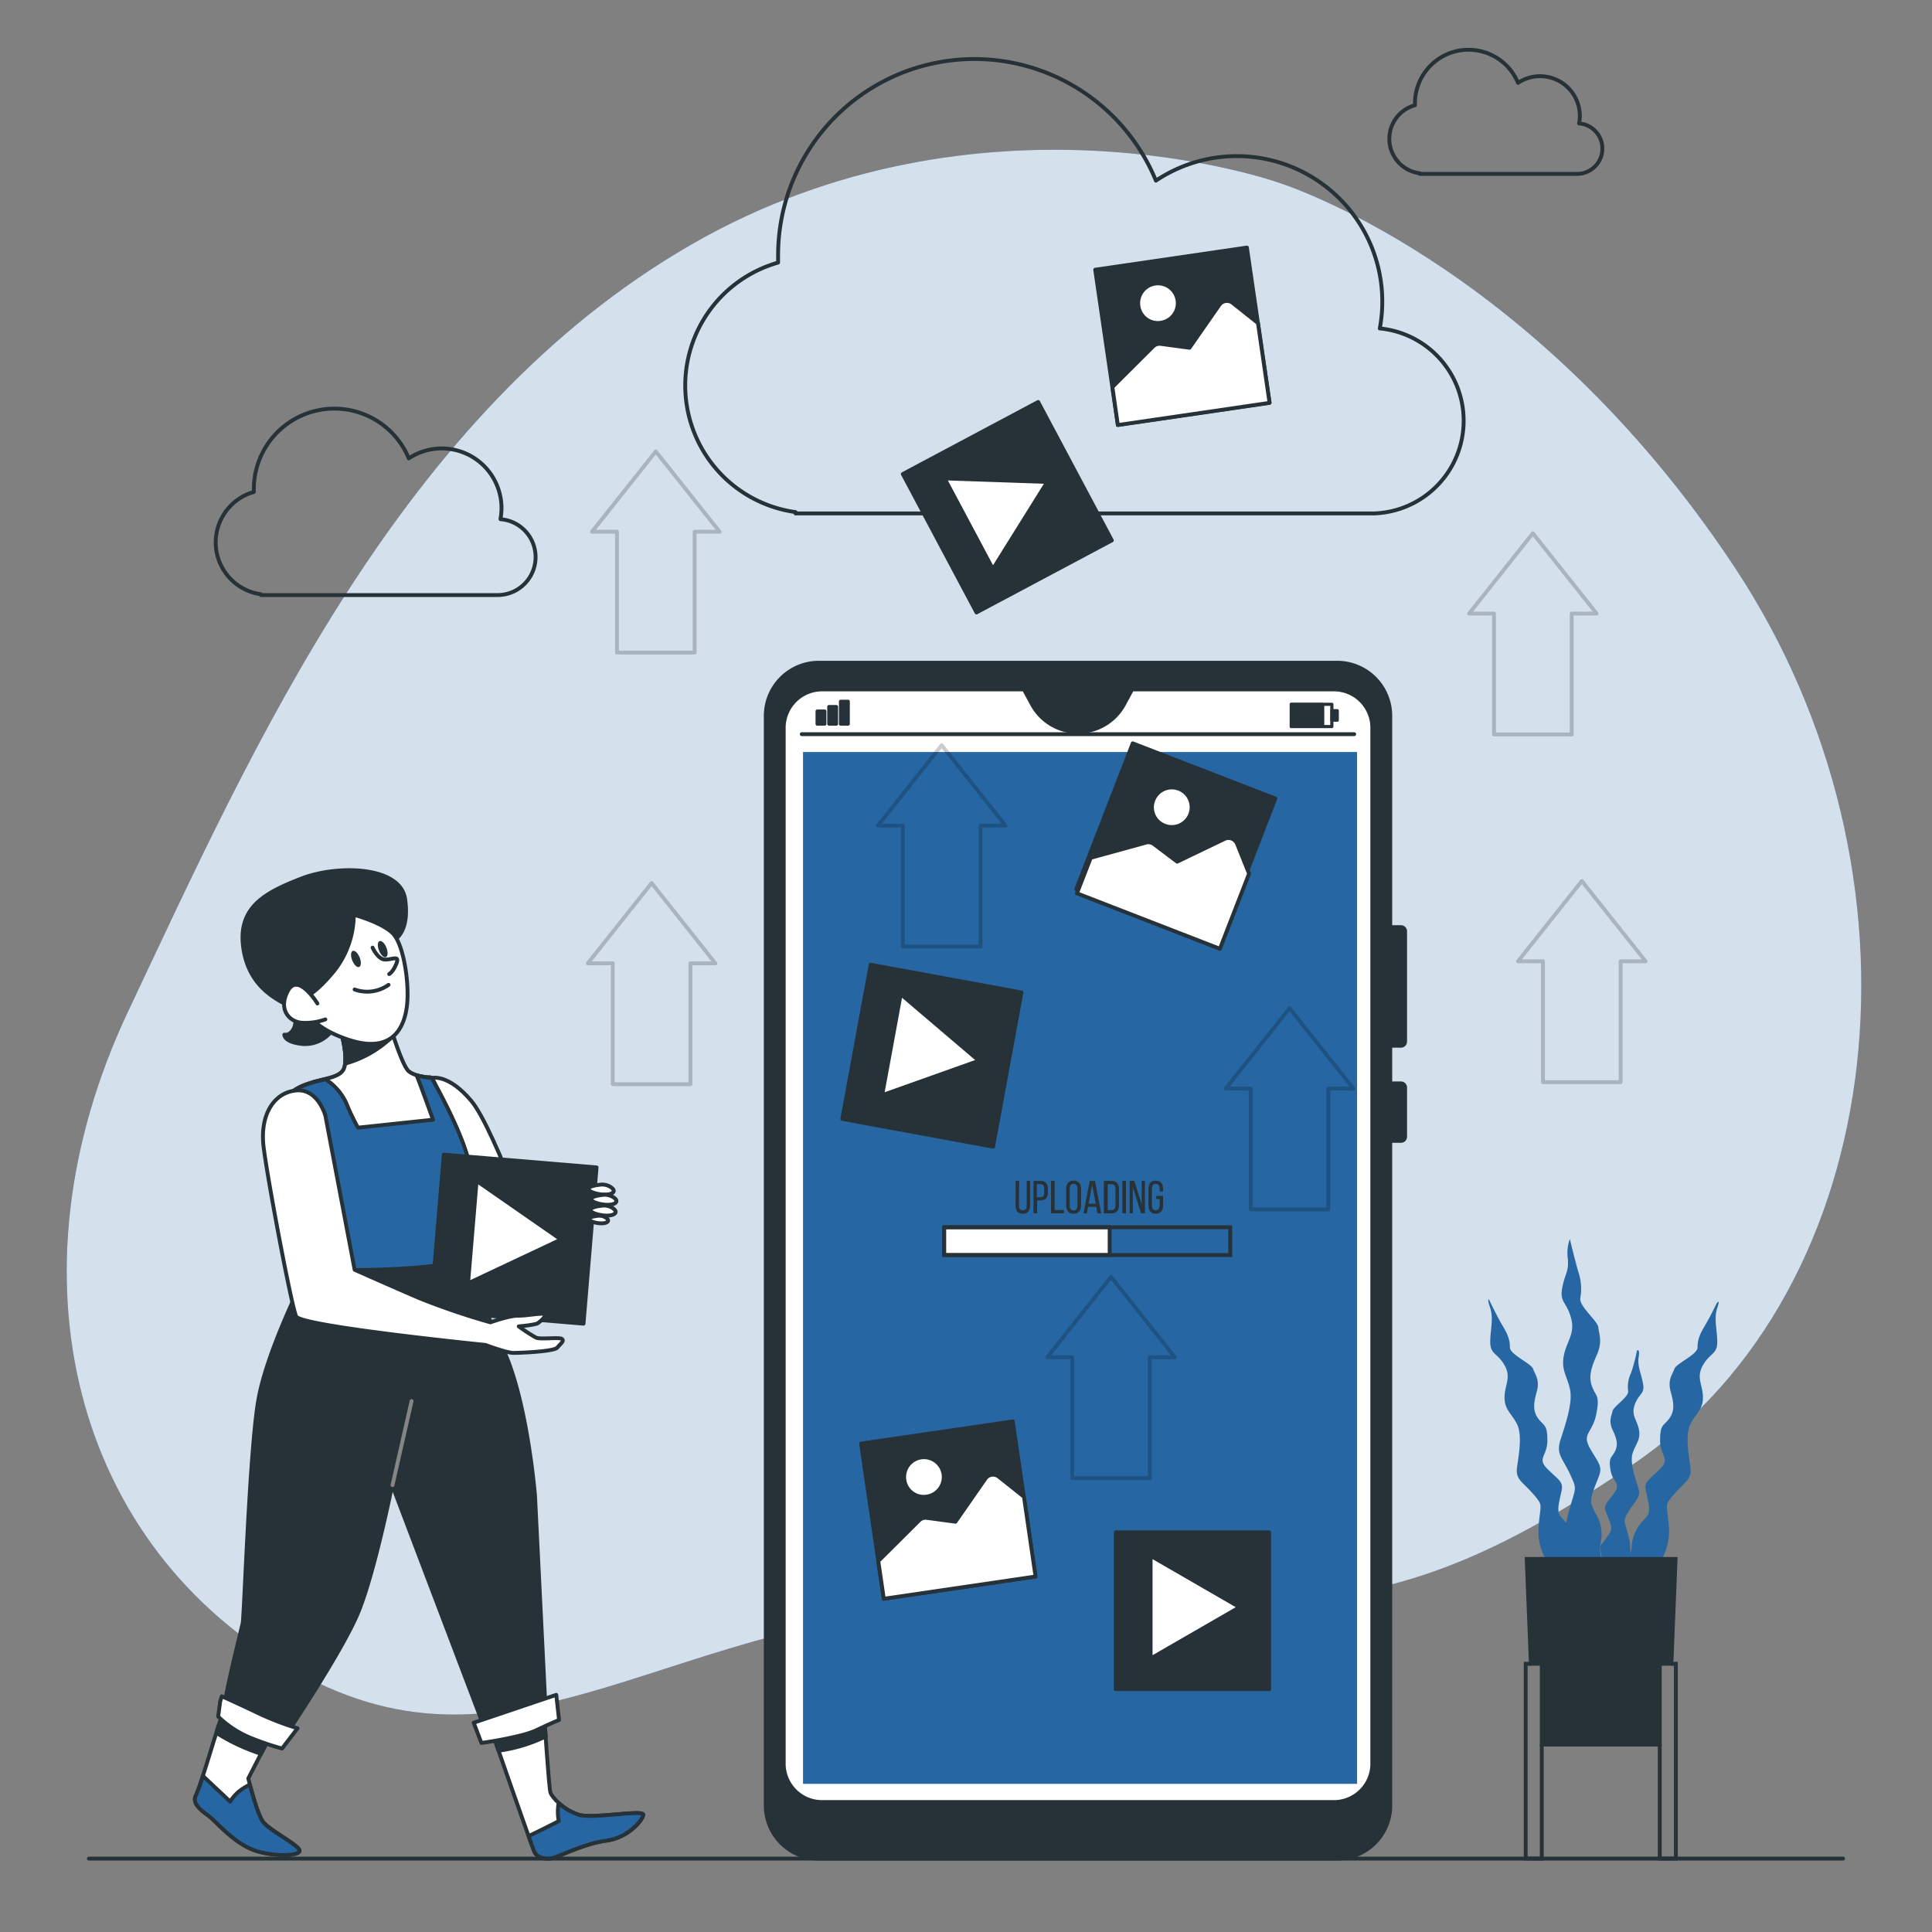 <svg xmlns="http://www.w3.org/2000/svg" viewBox="0 0 500 500"><rect x="0" y="0" width="500" height="500" fill="#808080" stroke="none"/><g id="freepik--background-simple--inject-5"><path d="M330.63,47.18S254.05,20,178.88,63.31,65.77,192.72,33.2,261.66s-13.83,139.07,43.56,171,96.41-15.16,176.91-17.45,102.15,9.21,169-36.27S501.5,226.1,448.81,146.63,330.63,47.18,330.63,47.18Z" style="fill:#2667A3"></path><path d="M330.63,47.18S254.05,20,178.88,63.31,65.77,192.72,33.2,261.66s-13.83,139.07,43.56,171,96.41-15.16,176.91-17.45,102.15,9.21,169-36.27S501.5,226.1,448.81,146.63,330.63,47.18,330.63,47.18Z" style="fill:#fff;opacity:0.8"></path></g><g id="freepik--Plant--inject-5"><path d="M407,405.41a19.33,19.33,0,0,1-1.24-13.2c1.91-7.53,2.61-6.27.61-10.6s-3.71-5.22-2.53-8.94,3.23-9.53,2.49-13.05-2.34-5-1.62-8.77,3-5.63,1.87-9.78-3-4-2.28-7.77,1.74-4.11,1.45-7.54a10.78,10.78,0,0,1,.52-5.11s1.3,5.38,2.15,8.36a13.56,13.56,0,0,1,.57,6.88c-.42,2.17,4.51,5.93,4.66,7.65s1.19,3.61-.45,7.25-2.05,5.81-1.1,8.24,2,2.07,1,7-3.76,4.92-1.66,8.7,3.36,4.59,2.39,7.23-2.51,5.72-1.91,7.52a15.77,15.77,0,0,0,1.26,2.59,10.27,10.27,0,0,1,1.13,7l-.28,1.49.92,7.5-4.47,3.66S408.46,410.2,407,405.41Z" style="fill:#2667A3"></path><path d="M401.86,406.06a14.58,14.58,0,0,1-3.7-10.64c.46-6.48,1.39-5.56-1.39-8.79s-4.62-3.7-4.16-6.94,1.39-8.33,0-11.11-3.24-3.7-3.24-6.93,1.85-5.09,0-8.33-3.7-2.78-3.7-6,.92-6,0-8.79-.32-2.2-.32-2.2,2.17,4.52,3.56,6.83,1.85,3.7,1.85,5.55,5.55,4.17,6,5.55,1.85,2.78.93,6-.93,5.09.46,6.94,2.31,1.38,2.31,5.55-2.77,4.62,0,7.4,4.17,3.24,3.7,5.55-1.38,5.09-.46,6.48a10.87,10.87,0,0,0,1.16,1.36,10.62,10.62,0,0,1,3,7.39v0l2.32,6-3.7,3.7S404.17,409.76,401.86,406.06Z" style="fill:#2667A3"></path><path d="M428.23,406.06a14.58,14.58,0,0,0,3.7-10.64c-.46-6.48-1.39-5.56,1.39-8.79s4.62-3.7,4.16-6.94-1.39-8.33,0-11.11,3.24-3.7,3.24-6.93-1.85-5.09,0-8.33,3.7-2.78,3.7-6-.92-6,0-8.79-.18-1.18-.18-1.18-1.67,3.5-3.06,5.81-1.85,3.7-1.85,5.55-5.55,4.17-6,5.55-1.85,2.78-.93,6,.93,5.09-.46,6.94-2.31,1.38-2.31,5.55,2.77,4.62,0,7.4-4.17,3.24-3.7,5.55,1.38,5.09.46,6.48a11.24,11.24,0,0,1-1.14,1.34,10.72,10.72,0,0,0-3,7.45h0l-2.32,6,3.7,3.7S425.92,409.76,428.23,406.06Z" style="fill:#2667A3"></path><path d="M420.08,407.22a11.75,11.75,0,0,0,1.54-9c-1.22-5.1-1.83-4.24-.05-7.18s3.2-3.56,2.4-6.07-2.2-6.45-1.46-8.84,2.1-3.38,1.67-6-2.14-3.8-1.1-6.63,2.59-2.69,2.16-5.27-1.53-4.67-1.16-7-.43-1.73-.43-1.73a43.72,43.72,0,0,1-1.54,5.84,8,8,0,0,0-.74,4.66c.24,1.48-3.87,4.05-4.06,5.21s-1.11,2.46.06,4.91,1.4,3.93.54,5.59-1.66,1.41-1.11,4.73,2.82,3.31,1,5.89-2.89,3.12-2.21,4.91,1.77,3.86,1.22,5.09a27.5,27.5,0,0,1-2.77,3.86l.61,3.69-1.05,5.09,3.43,2.46S418.72,410.47,420.08,407.22Z" style="fill:#2667A3"></path><polygon points="433.64 403.45 432.56 430.58 429.55 430.58 429.55 451.5 399.01 451.5 399.01 430.58 396.19 430.58 395.11 403.45 433.64 403.45" style="fill:#263238;stroke:#263238;stroke-miterlimit:10"></polygon><polyline points="396.19 430.58 394.85 430.58 394.85 481 399.01 481 399.01 451.5" style="fill:none;stroke:#263238;stroke-miterlimit:10"></polyline><polyline points="432.56 430.58 433.71 430.58 433.71 481 429.54 481 429.54 451.5" style="fill:none;stroke:#263238;stroke-miterlimit:10"></polyline></g><g id="freepik--Clouds--inject-5"><path d="M357.09,85a37.66,37.66,0,0,0-57.94-38.25A50.8,50.8,0,0,0,201.37,66.1c0,.63,0,1.24,0,1.86a33.07,33.07,0,0,0,4.51,64.57v.35H355.48A24,24,0,0,0,357.09,85Z" style="fill:none;stroke:#263238;stroke-linecap:round;stroke-linejoin:round"></path><path d="M129.52,134.32a15.63,15.63,0,0,0,.27-2.84,15.46,15.46,0,0,0-24-12.85,20.84,20.84,0,0,0-40.1,7.93c0,.26,0,.51,0,.76a13.56,13.56,0,0,0,1.85,26.48V154h61.33a9.83,9.83,0,0,0,.67-19.63Z" style="fill:none;stroke:#263238;stroke-linecap:round;stroke-linejoin:round"></path><path d="M408.67,31.89a9.93,9.93,0,0,0,.19-1.89,10.29,10.29,0,0,0-16-8.55,13.86,13.86,0,0,0-26.67,5.28c0,.17,0,.34,0,.51a9,9,0,0,0,1.23,17.61V45h40.8a6.54,6.54,0,0,0,.44-13.06Z" style="fill:none;stroke:#263238;stroke-linecap:round;stroke-linejoin:round"></path></g><g id="freepik--Device--inject-5"><path d="M345.09,178.42H293l-2.17,4a13.52,13.52,0,0,1-23.64,0l-2.17-4H212.89a9.93,9.93,0,0,0-10.06,9.8V456.56a9.93,9.93,0,0,0,10.06,9.81h132.2a9.93,9.93,0,0,0,10.06-9.81V188.22A9.93,9.93,0,0,0,345.09,178.42Z" style="fill:#fff"></path><rect x="207.82" y="194.62" width="143.39" height="267.04" style="fill:#2667A3"></rect><path d="M263.71,312c0,.76.3,1.22,1,1.22s1-.46,1-1.22v-6.41h.88V312c0,1.27-.59,2.12-1.89,2.12s-1.87-.85-1.87-2.12v-6.37h.93Z" style="fill:#263238"></path><path d="M269.3,305.62c1.32,0,1.88.78,1.88,2.05v1c0,1.33-.62,2-1.95,2h-.83V314h-.94v-8.39Zm-.07,4.24c.69,0,1-.32,1-1.12v-1.12c0-.77-.28-1.15-1-1.15h-.9v3.39Z" style="fill:#263238"></path><path d="M272,314v-8.39h.94v7.54h2.4V314Z" style="fill:#263238"></path><path d="M275.92,307.64c0-1.28.64-2.11,1.92-2.11s1.93.83,1.93,2.11V312c0,1.27-.63,2.11-1.93,2.11s-1.92-.84-1.92-2.11Zm.93,4.39c0,.77.32,1.22,1,1.22s1-.45,1-1.22V307.6c0-.76-.31-1.22-1-1.22s-1,.46-1,1.22Z" style="fill:#263238"></path><path d="M281.6,312.32l-.33,1.69h-.86l1.61-8.39h1.35L285,314H284l-.32-1.69Zm.12-.8h1.87l-.95-4.85Z" style="fill:#263238"></path><path d="M287.68,305.62c1.31,0,1.91.79,1.91,2.08v4.24c0,1.28-.6,2.07-1.91,2.07h-2v-8.39Zm0,7.54c.67,0,1-.42,1-1.19v-4.31c0-.77-.33-1.19-1-1.19h-1v6.69Z" style="fill:#263238"></path><path d="M291.4,305.62V314h-.93v-8.39Z" style="fill:#263238"></path><path d="M293.19,314h-.84v-8.39h1.19l1.94,6.07v-6.07h.83V314h-1l-2.15-6.79Z" style="fill:#263238"></path><path d="M301,307.64v.72h-.89v-.76c0-.76-.3-1.22-1-1.22s-1,.46-1,1.22V312c0,.76.31,1.22,1,1.22s1-.46,1-1.22v-1.68h-.86v-.83H301V312c0,1.27-.6,2.11-1.9,2.11s-1.88-.84-1.88-2.11v-4.35c0-1.27.6-2.11,1.88-2.11S301,306.37,301,307.64Z" style="fill:#263238"></path><rect x="244.34" y="317.61" width="42.84" height="7.2" style="fill:#fff;stroke:#263238;stroke-linecap:round;stroke-linejoin:round"></rect><rect x="244.34" y="317.61" width="74.04" height="7.2" style="fill:none;stroke:#263238;stroke-miterlimit:10"></rect><rect x="334.17" y="182.27" width="10.51" height="5.76" style="fill:none;stroke:#263238;stroke-linecap:round;stroke-linejoin:round;stroke-width:0.821px"></rect><rect x="334.17" y="182.27" width="8.19" height="5.76" style="fill:#263238;stroke:#263238;stroke-linecap:round;stroke-linejoin:round;stroke-width:0.725px"></rect><rect x="344.65" y="183.88" width="1.48" height="2.54" style="fill:#263238;stroke:#263238;stroke-linecap:round;stroke-linejoin:round;stroke-width:0.725px"></rect><rect x="211.5" y="184.06" width="1.93" height="3.3" style="fill:#263238;stroke:#263238;stroke-linecap:round;stroke-linejoin:round;stroke-width:0.883px"></rect><rect x="214.53" y="182.9" width="1.93" height="4.46" style="fill:#263238;stroke:#263238;stroke-linecap:round;stroke-linejoin:round;stroke-width:0.883px"></rect><rect x="217.56" y="181.53" width="1.93" height="5.83" style="fill:#263238;stroke:#263238;stroke-linecap:round;stroke-linejoin:round;stroke-width:0.883px"></rect><line x1="207.49" y1="190" x2="350.47" y2="190" style="fill:none;stroke:#263238;stroke-linecap:round;stroke-linejoin:round"></line><path d="M362.57,270.64a1.07,1.07,0,0,0,1.07-1.06V241a1.07,1.07,0,0,0-1.07-1.06H359.8V185.25a13.74,13.74,0,0,0-13.74-13.74H211.92a13.74,13.74,0,0,0-13.74,13.74v282A13.74,13.74,0,0,0,211.92,481H346.06a13.74,13.74,0,0,0,13.74-13.74v-172h2.77a1.07,1.07,0,0,0,1.07-1.07V281.44a1.06,1.06,0,0,0-1.07-1.06H359.8v-9.74Zm-7.42,185.92a9.93,9.93,0,0,1-10.06,9.81H212.89a9.93,9.93,0,0,1-10.06-9.81V188.22a9.93,9.93,0,0,1,10.06-9.8H265l2.17,4a13.52,13.52,0,0,0,23.64,0l2.17-4h52.11a9.93,9.93,0,0,1,10.06,9.8Z" style="fill:#263238;stroke:#263238;stroke-linecap:round;stroke-linejoin:round"></path></g><g id="freepik--Icons--inject-5"><rect x="225.59" y="370.5" width="39.68" height="40.58" transform="translate(-53.92 39.59) rotate(-8.31)" style="fill:#263238;stroke:#263238;stroke-linecap:round;stroke-linejoin:round"></rect><path d="M255,382.7l-7.73,11.12-7.43-1a2.39,2.39,0,0,0-2,.69L227.3,404l1.43,9.76L268,408l-3-20.64-6.49-5.17A2.4,2.4,0,0,0,255,382.7Z" style="fill:#fff;stroke:#263238;stroke-linecap:round;stroke-linejoin:round"></path><path d="M239.74,387.33a5.12,5.12,0,1,0-5.69-4.34A5.06,5.06,0,0,0,239.74,387.33Z" style="fill:#fff;stroke:#263238;stroke-linecap:round;stroke-linejoin:round"></path><rect x="286.16" y="66.71" width="39.68" height="40.58" transform="translate(-9.36 45.15) rotate(-8.31)" style="fill:#263238;stroke:#263238;stroke-linecap:round;stroke-linejoin:round"></rect><path d="M315.57,78.9,307.84,90l-7.43-1a2.38,2.38,0,0,0-2,.68l-10.52,10.48L289.3,110l39.26-5.74-3-20.65-6.5-5.17A2.39,2.39,0,0,0,315.57,78.9Z" style="fill:#fff;stroke:#263238;stroke-linecap:round;stroke-linejoin:round"></path><path d="M300.32,83.54a5.12,5.12,0,1,0-5.7-4.34A5.06,5.06,0,0,0,300.32,83.54Z" style="fill:#fff;stroke:#263238;stroke-linecap:round;stroke-linejoin:round"></path><rect x="284.7" y="199.17" width="39.68" height="40.58" transform="matrix(0.93, 0.36, -0.36, 0.93, 100.08, -95.35)" style="fill:#263238;stroke:#263238;stroke-linecap:round;stroke-linejoin:round"></rect><path d="M316.86,217.13,304.65,223l-6-4.53a2.4,2.4,0,0,0-2.09-.4L282.28,222l-3.57,9.19,37,14.36,7.55-19.45-3.09-7.7A2.41,2.41,0,0,0,316.86,217.13Z" style="fill:#fff;stroke:#263238;stroke-linecap:round;stroke-linejoin:round"></path><path d="M301.3,213.64a5.12,5.12,0,1,0-2.81-6.58A5.06,5.06,0,0,0,301.3,213.64Z" style="fill:#fff;stroke:#263238;stroke-linecap:round;stroke-linejoin:round"></path><rect x="221.33" y="252.92" width="39.68" height="40.58" transform="translate(53.39 -39.11) rotate(10.42)" style="fill:#263238;stroke:#263238;stroke-linecap:round;stroke-linejoin:round"></rect><polygon points="253.35 274.52 233.11 257.28 228.3 283.43 253.35 274.52" style="fill:#fff;stroke:#263238;stroke-linecap:round;stroke-linejoin:round"></polygon><rect x="288.76" y="396.57" width="39.68" height="40.58" style="fill:#263238;stroke:#263238;stroke-linecap:round;stroke-linejoin:round"></rect><polygon points="320.81 415.94 297.78 402.64 297.78 429.23 320.81 415.94" style="fill:#fff;stroke:#263238;stroke-linecap:round;stroke-linejoin:round"></polygon><rect x="240.85" y="110.99" width="39.68" height="40.58" transform="translate(-31.11 137.89) rotate(-28.03)" style="fill:#263238;stroke:#263238;stroke-linecap:round;stroke-linejoin:round"></rect><polygon points="271.04 124.72 244.46 123.81 256.96 147.28 271.04 124.72" style="fill:#fff;stroke:#263238;stroke-linecap:round;stroke-linejoin:round"></polygon></g><g id="freepik--Arrows--inject-5"><g style="opacity:0.2"><polygon points="425.88 248.78 409.37 228 392.86 248.78 399.32 248.78 399.32 280.06 419.42 280.06 419.42 248.78 425.88 248.78" style="fill:none;stroke:#000;stroke-linecap:round;stroke-linejoin:round"></polygon><polygon points="304.04 351.25 287.54 330.47 271.03 351.25 277.49 351.25 277.49 382.54 297.59 382.54 297.59 351.25 304.04 351.25" style="fill:none;stroke:#000;stroke-linecap:round;stroke-linejoin:round"></polygon><polygon points="350.24 281.71 333.73 260.93 317.23 281.71 323.68 281.71 323.68 312.99 343.78 312.99 343.78 281.71 350.24 281.71" style="fill:none;stroke:#000;stroke-linecap:round;stroke-linejoin:round"></polygon><polygon points="185.14 249.31 168.63 228.53 152.13 249.31 158.59 249.31 158.59 280.59 178.69 280.59 178.69 249.31 185.14 249.31" style="fill:none;stroke:#000;stroke-linecap:round;stroke-linejoin:round"></polygon></g><g style="opacity:0.2"><polygon points="186.23 137.61 169.72 116.83 153.21 137.61 159.67 137.61 159.67 168.89 179.77 168.89 179.77 137.61 186.23 137.61" style="fill:none;stroke:#000;stroke-linecap:round;stroke-linejoin:round"></polygon><polygon points="413.21 158.79 396.7 138.01 380.2 158.79 386.65 158.79 386.65 190.07 406.76 190.07 406.76 158.79 413.21 158.79" style="fill:none;stroke:#000;stroke-linecap:round;stroke-linejoin:round"></polygon><polygon points="260.22 213.66 243.71 192.88 227.21 213.66 233.66 213.66 233.66 244.95 253.76 244.95 253.76 213.66 260.22 213.66" style="fill:none;stroke:#000;stroke-linecap:round;stroke-linejoin:round"></polygon></g></g><g id="freepik--Character--inject-5"><path d="M57.4,444.58c-.54.18-5.42,17.69-6.68,20s2,4.33,3.61,5.6,6.32,6.86,11.56,8.67,12.46,1.44,11.55-.18-7.76-5.06-9.39-7.23-3.79-11.19-3.79-11.19l6.5-12.64Z" style="fill:#fff;stroke:#263238;stroke-linecap:round;stroke-linejoin:round"></path><path d="M70.73,447.71l-.38-.16-12.95-3A20.09,20.09,0,0,0,56,448.47a51.12,51.12,0,0,0,11.57,5.42Z" style="fill:#263238;stroke:#263238;stroke-linecap:round;stroke-linejoin:round"></path><path d="M68.05,471.48c-1.2-1.6-2.69-6.93-3.39-9.61a13.62,13.62,0,0,0-2.93,1.85,11,11,0,0,0-2.16,2.53l-7.06-6.64a44.4,44.4,0,0,1-1.79,5c-1.27,2.35,2,4.33,3.61,5.6s6.32,6.86,11.56,8.67,12.46,1.44,11.55-.18S69.68,473.65,68.05,471.48Z" style="fill:#2667A3;stroke:#263238;stroke-linecap:round;stroke-linejoin:round"></path><path d="M127.82,449.63s9.75,28,10.48,29.62,3.07,2,4.69,1.62,8.31-3.79,13.91-4.51,9.39-5.24,9.57-6.68-12.82,1.08-16.62,0-7-4.52-7.4-5.78-1.62-20-1.62-20Z" style="fill:#fff;stroke:#263238;stroke-linecap:round;stroke-linejoin:round"></path><path d="M140.83,443.85l-13,5.78,1.21,3.45a40.43,40.43,0,0,0,12.18-3.68C141,446.26,140.83,443.85,140.83,443.85Z" style="fill:#263238;stroke:#263238;stroke-linecap:round;stroke-linejoin:round"></path><path d="M156.9,476.36c5.59-.72,9.39-5.24,9.57-6.68s-12.82,1.08-16.62,0a14,14,0,0,1-5.27-3.08,8.64,8.64,0,0,0-.14,1.09,11.31,11.31,0,0,0,.18,3.61s-4.93,2.53-7.82,3.87c.78,2.2,1.34,3.73,1.5,4.08.72,1.62,3.07,2,4.69,1.62S151.3,477.08,156.9,476.36Z" style="fill:#2667A3;stroke:#263238;stroke-linecap:round;stroke-linejoin:round"></path><path d="M111.72,279s4.18-1.3,10.27,5.93,19,44.17,19,44.17-2.66,7.24-9.52,6.1S113,296.57,113,296.57,108.69,276.44,111.72,279Z" style="fill:#fff;stroke:#263238;stroke-linecap:round;stroke-linejoin:round"></path><path d="M87.48,264.5s2.92,8.26,1.55,12-10.49,2.06-15,7.57,5.67,44.53,5.67,44.53-10.66,20.63-12.9,34.05-3.61,55.54-4,57.43-5.67,22.7-4.64,22.52,9.28,4.47,11.86,5.33,3.78,1.38,3.78,1.38,14.45-21.49,18.75-31.64,8.94-33.36,8.94-33.36l23.9,62.94,15.82-4.47-2.75-55.72s-1.72-21.32-7.05-35.07a150.11,150.11,0,0,0-13.24-25.62s4.64-16.86,3.26-24.77-9.8-22.69-9.8-22.69-4.29-.18-6-1.72-4.82-11.87-4.82-11.87Z" style="fill:#263238;stroke:#263238;stroke-linecap:round;stroke-linejoin:round"></path><path d="M117.26,292l-4.89-11.93c-.4-.74-.65-1.16-.65-1.16s-4.29-.18-6-1.72-4.82-11.87-4.82-11.87l-13.41-.86s2.92,8.26,1.55,12c-.81,2.22-4.29,2.55-7.93,3.56a13.54,13.54,0,0,1,5.56,6.74c3.17,8.37,6.06,11.84,6.06,11.84Z" style="fill:#fff;stroke:#263238;stroke-linecap:round;stroke-linejoin:round"></path><path d="M101.75,268.07c-.52-1.57-.86-2.71-.86-2.71l-13.41-.86s2.35,6.67,1.83,10.77A28.42,28.42,0,0,0,101.75,268.07Z" style="fill:#263238;stroke:#263238;stroke-linecap:round;stroke-linejoin:round"></path><line x1="101.58" y1="384.35" x2="106.52" y2="362.59" style="fill:none;stroke:#858585;stroke-linecap:round;stroke-linejoin:round"></line><path d="M57,440.24l-.54,4A26.13,26.13,0,0,0,65,449.81a71.74,71.74,0,0,0,8,2.71l4-5.24A73.57,73.57,0,0,1,66.07,443c-6.86-3.25-8.67-4-8.67-4Z" style="fill:#fff;stroke:#263238;stroke-linecap:round;stroke-linejoin:round"></path><path d="M122.59,445.84l2,5.24s10.3-1.45,14.09-3.25,6-2.71,6-2.71l-.72-6.5Z" style="fill:#fff;stroke:#263238;stroke-linecap:round;stroke-linejoin:round"></path><path d="M121.52,301.64c-1.37-7.91-9.8-22.69-9.8-22.69a17.88,17.88,0,0,1-3.91-.66c0,.11.09.2.13.31.86,2.07,4.13,11.18,4.13,11.18l-19.43,2.06a60.75,60.75,0,0,1-3.1-6.53,14.57,14.57,0,0,0-5.3-6c-3.32.83-7.55,1.57-10.17,4.81-4.39,5.39,5.28,43,5.66,44.48,31.21.68,38.53-2.18,38.53-2.18S122.9,309.55,121.52,301.64Z" style="fill:#2667A3;stroke:#263238;stroke-linecap:round;stroke-linejoin:round"></path><rect x="113.1" y="300.4" width="39.68" height="40.58" transform="translate(27.18 -9.96) rotate(4.78)" style="fill:#263238;stroke:#263238;stroke-linecap:round;stroke-linejoin:round"></rect><polygon points="145.19 320.79 123.35 305.62 121.13 332.12 145.19 320.79" style="fill:#fff;stroke:#263238;stroke-linecap:round;stroke-linejoin:round"></polygon><path d="M84.21,288.75s-1.89-7.05-7.56-6.54-9.46,6.19-8.43,14.62,7.22,41.27,8.43,43.85,49,7.39,49,7.39,5.5,2.06,7.22,2.06,10.49-.34,11.35-1.37,1.89-1.72,1.21-2.24-5.51.18-6.71-.34a41.64,41.64,0,0,1-4.47-2.92s4.3-.35,5-.86,2.92-2.41,1.2-2.41-4.3.52-6.53.52-7,1.71-7,1.71A182.62,182.62,0,0,1,108.63,336c-7.22-3.09-16.85-7.39-16.85-7.39Z" style="fill:#fff;stroke:#263238;stroke-linecap:round;stroke-linejoin:round"></path><path d="M102.09,243.19s4-1.9,2.76-10.49S87.31,223.75,78,227.37s-16.68,7.39-15,18.22S73,259,74.58,260.38,77,264.33,76,266.23s-2.41,1.54-2.41,1.54-.17,1.9,4.64,2.41A8.75,8.75,0,0,0,87.31,264c.68-2.92-1.21-7.56,1.54-11.35s5.85-7.74,5.68-10.31-.35-3.62-.35-3.62Z" style="fill:#263238;stroke:#263238;stroke-linecap:round;stroke-linejoin:round"></path><path d="M91.56,236.73a23.65,23.65,0,0,1-5,14.43c-5.3,6.48-8,7.07-8,7.07s-1.47,6.18,10.89,10.6,15.31-3.24,15.9-8.84-.88-15.31-3.53-18.25S91.56,236.73,91.56,236.73Z" style="fill:#fff;stroke:#263238;stroke-linecap:round;stroke-linejoin:round"></path><path d="M82.14,259.7s-5-8.24-7.65-3.24.59,8.25,4.12,8.25a15.3,15.3,0,0,0,5.59-.89" style="fill:#fff;stroke:#263238;stroke-linecap:round;stroke-linejoin:round"></path><path d="M96.42,245.25s1.38,3.09,3.27,3.09,3.78-1.2,2.92,1-1.89,2.75-1.89,2.75" style="fill:none;stroke:#263238;stroke-linecap:round;stroke-linejoin:round"></path><path d="M91.78,256.08a9.54,9.54,0,0,0,8.77-1.2" style="fill:none;stroke:#263238;stroke-linecap:round;stroke-linejoin:round"></path><path d="M93.08,247.79c.46,1.14.4,2.25-.13,2.46s-1.33-.55-1.79-1.7-.4-2.24.13-2.45S92.62,246.64,93.08,247.79Z" style="fill:#263238"></path><path d="M100,245.25c.46,1.14.4,2.25-.13,2.46s-1.33-.55-1.78-1.7-.41-2.24.12-2.45S99.57,244.1,100,245.25Z" style="fill:#263238"></path><path d="M158.07,307.23a4,4,0,0,0-2.77-.63c-1.28.14-3,.47-3,1.12,0,1,4.75,2.07,6.2,1C159.18,308.24,158.72,307.67,158.07,307.23Z" style="fill:#fff;stroke:#263238;stroke-linecap:round;stroke-linejoin:round"></path><path d="M158.77,309.87a4.09,4.09,0,0,0-2.77-.64c-1.28.15-3,.47-3,1.13,0,1,4.75,2.06,6.2,1C159.88,310.87,159.41,310.3,158.77,309.87Z" style="fill:#fff;stroke:#263238;stroke-linecap:round;stroke-linejoin:round"></path><path d="M158.57,312.66a4.09,4.09,0,0,0-2.77-.64c-1.28.15-3,.47-3,1.13,0,1,4.75,2.07,6.2,1C159.68,313.67,159.22,313.1,158.57,312.66Z" style="fill:#fff;stroke:#263238;stroke-linecap:round;stroke-linejoin:round"></path><path d="M156.81,315.13a3.09,3.09,0,0,0-2.08-.48c-1,.11-2.28.36-2.28.85,0,.78,3.57,1.55,4.65.78C157.65,315.89,157.3,315.46,156.81,315.13Z" style="fill:#fff;stroke:#263238;stroke-linecap:round;stroke-linejoin:round"></path></g><g id="freepik--Floor--inject-5"><line x1="23" y1="481" x2="477" y2="481" style="fill:none;stroke:#263238;stroke-linecap:round;stroke-linejoin:round"></line></g></svg>
